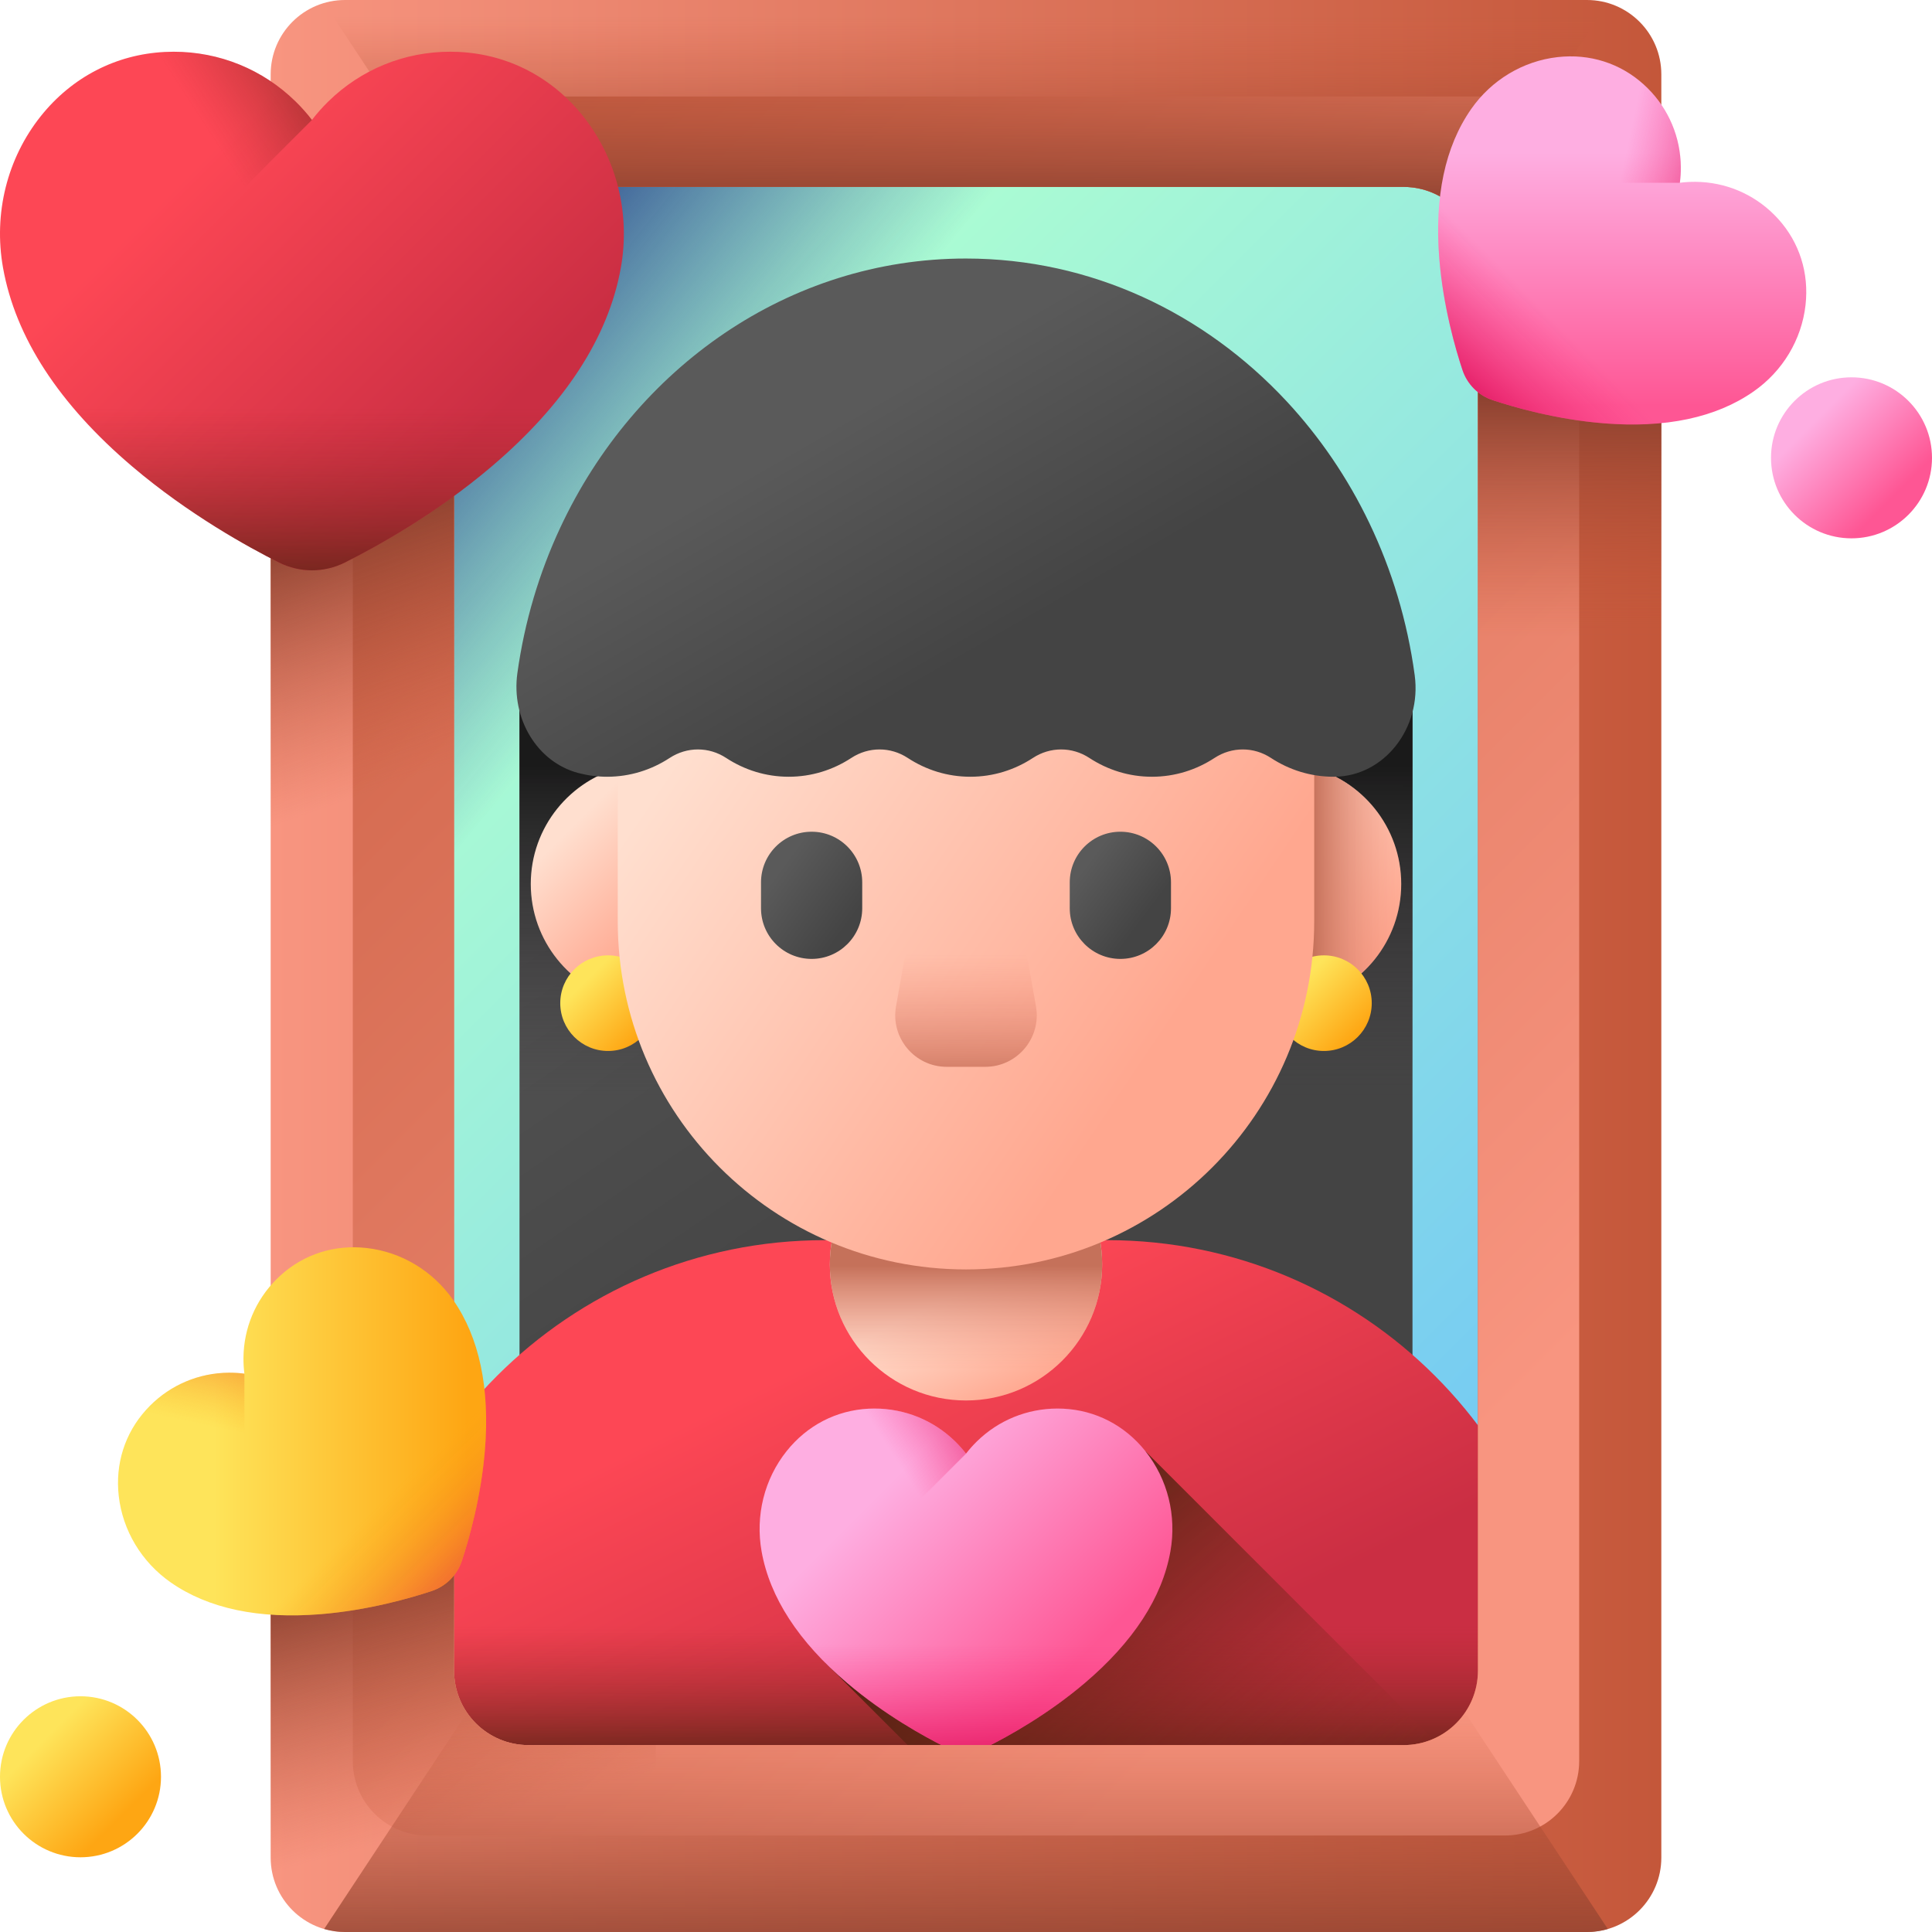 <svg width="70" height="70" viewBox="0 0 70 70" fill="none" xmlns="http://www.w3.org/2000/svg">
<path d="M67.083 19.505C68.694 19.505 70 18.199 70 16.588C70 14.977 68.694 13.671 67.083 13.671C65.472 13.671 64.167 14.977 64.167 16.588C64.167 18.199 65.472 19.505 67.083 19.505Z" fill="url(#paint0_linear_128_59)"/>
<path d="M2.917 67.293C4.527 67.293 5.833 65.987 5.833 64.376C5.833 62.765 4.527 61.459 2.917 61.459C1.306 61.459 0 62.765 0 64.376C0 65.987 1.306 67.293 2.917 67.293Z" fill="url(#paint1_linear_128_59)"/>
<path d="M12.782 3.497H57.218V66.504H12.782V3.497Z" fill="url(#paint2_linear_128_59)"/>
<path d="M12.782 33.913C14.892 34.552 17.129 34.896 19.447 34.896C32.139 34.896 42.427 24.608 42.427 11.916C42.427 8.944 41.862 6.104 40.835 3.497H12.782V33.913Z" fill="url(#paint3_linear_128_59)"/>
<path d="M18.823 24.748H51.177V52.802H18.823V24.748Z" fill="url(#paint4_linear_128_59)"/>
<path d="M18.823 24.748H51.177V44.956H18.823V24.748Z" fill="url(#paint5_linear_128_59)"/>
<path d="M55.175 63.467H14.825C13.865 63.467 13.086 62.689 13.086 61.728C13.086 52.453 20.606 44.933 29.882 44.933H40.118C49.394 44.933 56.914 52.453 56.914 61.728C56.913 62.689 56.135 63.467 55.175 63.467Z" fill="url(#paint6_linear_128_59)"/>
<path d="M13.086 61.729C13.086 62.689 13.865 63.467 14.825 63.467H55.175C56.135 63.467 56.914 62.689 56.914 61.729C56.914 59.644 56.532 57.648 55.838 55.806H14.162C13.468 57.648 13.086 59.644 13.086 61.729Z" fill="url(#paint7_linear_128_59)"/>
<path d="M41.502 52.58L29.908 60.249L33.126 63.467H52.389L41.502 52.58Z" fill="url(#paint8_linear_128_59)"/>
<path d="M35 50.742C37.724 50.742 39.933 48.534 39.933 45.81C39.933 43.086 37.724 40.877 35 40.877C32.276 40.877 30.067 43.086 30.067 45.81C30.067 48.534 32.276 50.742 35 50.742Z" fill="url(#paint9_linear_128_59)"/>
<path d="M35 50.742C37.724 50.742 39.933 48.534 39.933 45.81C39.933 43.086 37.724 40.877 35 40.877C32.276 40.877 30.067 43.086 30.067 45.81C30.067 48.534 32.276 50.742 35 50.742Z" fill="url(#paint10_linear_128_59)"/>
<path d="M19.231 32.028C19.231 29.965 20.663 28.237 22.587 27.783C23.101 27.661 23.593 28.059 23.593 28.587V35.469C23.593 35.997 23.101 36.395 22.587 36.274C20.663 35.819 19.231 34.091 19.231 32.028Z" fill="url(#paint11_linear_128_59)"/>
<path d="M50.769 32.028C50.769 29.965 49.337 28.237 47.413 27.783C46.899 27.661 46.407 28.059 46.407 28.587V35.469C46.407 35.997 46.899 36.395 47.413 36.274C49.337 35.819 50.769 34.091 50.769 32.028Z" fill="url(#paint12_linear_128_59)"/>
<path d="M50.769 32.028C50.769 29.965 49.337 28.237 47.413 27.783C46.899 27.661 46.407 28.059 46.407 28.587V35.469C46.407 35.997 46.899 36.395 47.413 36.274C49.337 35.819 50.769 34.091 50.769 32.028Z" fill="url(#paint13_linear_128_59)"/>
<path d="M22.032 38.079C22.988 38.079 23.764 37.303 23.764 36.346C23.764 35.389 22.988 34.614 22.032 34.614C21.075 34.614 20.299 35.389 20.299 36.346C20.299 37.303 21.075 38.079 22.032 38.079Z" fill="url(#paint14_linear_128_59)"/>
<path d="M47.968 38.079C48.925 38.079 49.701 37.303 49.701 36.346C49.701 35.389 48.925 34.614 47.968 34.614C47.011 34.614 46.236 35.389 46.236 36.346C46.236 37.303 47.011 38.079 47.968 38.079Z" fill="url(#paint15_linear_128_59)"/>
<path d="M35 45.994C28.031 45.994 22.382 40.345 22.382 33.376V26.906C22.382 19.937 28.032 14.288 35 14.288C41.968 14.288 47.617 19.937 47.617 26.906V33.376C47.617 40.345 41.968 45.994 35 45.994Z" fill="url(#paint16_linear_128_59)"/>
<path d="M35.697 38.653H34.303C33.141 38.653 32.261 37.603 32.465 36.459L33.264 31.966H36.736L37.535 36.459C37.738 37.603 36.859 38.653 35.697 38.653Z" fill="url(#paint17_linear_128_59)"/>
<path d="M29.407 34.743C28.394 34.743 27.573 33.922 27.573 32.909V31.969C27.573 30.956 28.394 30.135 29.407 30.135C30.419 30.135 31.24 30.956 31.24 31.969V32.909C31.24 33.922 30.419 34.743 29.407 34.743Z" fill="url(#paint18_linear_128_59)"/>
<path d="M40.593 34.743C39.581 34.743 38.759 33.922 38.759 32.909V31.969C38.759 30.956 39.58 30.135 40.593 30.135C41.606 30.135 42.427 30.956 42.427 31.969V32.909C42.427 33.922 41.606 34.743 40.593 34.743Z" fill="url(#paint19_linear_128_59)"/>
<path d="M35 63.467C34.728 63.467 34.457 63.403 34.214 63.281C33.48 62.914 32.046 62.126 30.693 60.977C28.934 59.483 27.891 57.879 27.594 56.211C27.363 54.914 27.692 53.591 28.498 52.58C29.245 51.643 30.302 51.096 31.476 51.039C31.545 51.035 31.615 51.034 31.684 51.034C32.784 51.034 33.822 51.458 34.608 52.227C34.75 52.366 34.881 52.514 35 52.669C35.119 52.514 35.25 52.366 35.392 52.227C36.177 51.458 37.216 51.034 38.316 51.034C38.385 51.034 38.454 51.035 38.523 51.039C39.698 51.096 40.755 51.643 41.502 52.58C42.307 53.591 42.637 54.914 42.406 56.211C42.109 57.88 41.066 59.483 39.306 60.977C37.954 62.126 36.52 62.914 35.786 63.281C35.543 63.403 35.272 63.467 35 63.467Z" fill="url(#paint20_linear_128_59)"/>
<path d="M28.018 57.596C28.531 58.769 29.426 59.901 30.693 60.977C32.046 62.126 33.48 62.914 34.214 63.281C34.457 63.403 34.729 63.467 35 63.467C35.272 63.467 35.544 63.403 35.786 63.281C36.521 62.914 37.954 62.126 39.307 60.977C40.574 59.901 41.469 58.769 41.982 57.596H28.018Z" fill="url(#paint21_linear_128_59)"/>
<path d="M34.608 52.227C33.823 51.458 32.784 51.034 31.684 51.034C31.615 51.034 31.546 51.035 31.477 51.039C30.302 51.096 29.245 51.643 28.498 52.58C27.693 53.591 27.363 54.914 27.594 56.211C27.758 57.131 28.149 58.032 28.763 58.906L35 52.669C34.881 52.514 34.75 52.366 34.608 52.227Z" fill="url(#paint22_linear_128_59)"/>
<path d="M51.257 24.462C51.517 26.377 50.154 28.127 48.354 28.142C48.342 28.143 48.329 28.143 48.317 28.143C47.487 28.143 46.711 27.895 46.05 27.462C45.423 27.051 44.632 27.051 44.004 27.462C43.343 27.895 42.567 28.143 41.737 28.143C40.907 28.143 40.131 27.895 39.47 27.462C38.843 27.051 38.051 27.051 37.424 27.462C36.763 27.895 35.987 28.143 35.157 28.143C34.327 28.143 33.551 27.895 32.89 27.462C32.263 27.051 31.471 27.051 30.844 27.462C30.183 27.895 29.407 28.143 28.577 28.143C27.747 28.143 26.971 27.895 26.31 27.462C25.683 27.051 24.892 27.051 24.263 27.462C23.602 27.895 22.826 28.143 21.996 28.143C21.64 28.143 21.293 28.097 20.962 28.01C19.46 27.619 18.517 26.033 18.745 24.391C19.005 22.521 19.538 20.747 20.3 19.117C22.999 13.335 28.567 9.367 34.996 9.367C39.534 9.367 43.641 11.343 46.616 14.539C47.817 15.83 48.833 17.319 49.617 18.958C50.428 20.652 50.992 22.505 51.257 24.462Z" fill="url(#paint23_linear_128_59)"/>
<path d="M9.807 2.694V67.306C9.807 68.794 11.013 70 12.501 70H57.499C58.986 70 60.193 68.794 60.193 67.306V2.694C60.193 1.206 58.986 0 57.499 0H12.501C11.013 0 9.807 1.206 9.807 2.694ZM50.854 63.228H19.146C17.658 63.228 16.452 62.022 16.452 60.534V9.466C16.452 7.978 17.658 6.772 19.146 6.772H50.854C52.342 6.772 53.548 7.978 53.548 9.466V60.534C53.548 62.022 52.342 63.228 50.854 63.228Z" fill="url(#paint24_linear_128_59)"/>
<path d="M12.783 6.19V63.809C12.783 65.297 13.989 66.504 15.476 66.504H54.523C56.011 66.504 57.217 65.297 57.217 63.809V6.19C57.217 4.703 56.011 3.496 54.523 3.496H15.476C13.989 3.496 12.783 4.703 12.783 6.19ZM50.854 63.228H19.146C17.658 63.228 16.452 62.022 16.452 60.534V9.466C16.452 7.978 17.658 6.772 19.146 6.772H50.853C52.341 6.772 53.548 7.978 53.548 9.466V60.534C53.548 62.022 52.342 63.228 50.854 63.228Z" fill="url(#paint25_linear_128_59)"/>
<path d="M23.764 63.228H19.146C17.659 63.228 16.452 62.022 16.452 60.534V53.44H9.807V67.306C9.807 68.794 11.013 70 12.501 70H23.764V63.228Z" fill="url(#paint26_linear_128_59)"/>
<path d="M53.548 11.791H60.193V32.44H53.548V11.791Z" fill="url(#paint27_linear_128_59)"/>
<path d="M9.807 13.583H16.452V38.079H9.807V13.583Z" fill="url(#paint28_linear_128_59)"/>
<path d="M57.499 0H12.501C12.239 0 11.986 0.039 11.745 0.11L16.92 7.95C17.405 7.239 18.221 6.772 19.146 6.772H50.854C51.779 6.772 52.595 7.239 53.08 7.95L58.254 0.11C58.014 0.039 57.761 0 57.499 0Z" fill="url(#paint29_linear_128_59)"/>
<path d="M57.499 70H12.501C12.239 70 11.986 69.961 11.745 69.891L16.92 62.05C17.405 62.761 18.221 63.228 19.146 63.228H50.854C51.779 63.228 52.595 62.761 53.08 62.05L58.254 69.891C58.014 69.961 57.761 70 57.499 70Z" fill="url(#paint30_linear_128_59)"/>
<path d="M11.302 20.665C10.891 20.665 10.48 20.567 10.113 20.384C9.004 19.828 6.837 18.638 4.793 16.902C2.134 14.644 0.558 12.22 0.109 9.698C-0.24 7.739 0.258 5.739 1.476 4.211C2.604 2.796 4.202 1.969 5.977 1.882C6.081 1.877 6.187 1.874 6.291 1.874C7.953 1.874 9.522 2.515 10.71 3.678C10.924 3.888 11.122 4.111 11.302 4.345C11.482 4.111 11.68 3.888 11.894 3.678C13.081 2.515 14.65 1.874 16.313 1.874C16.417 1.874 16.523 1.877 16.627 1.882C18.401 1.968 20 2.795 21.128 4.211C22.345 5.739 22.844 7.739 22.495 9.698C22.045 12.22 20.469 14.644 17.81 16.902C15.767 18.638 13.6 19.828 12.49 20.384C12.123 20.567 11.712 20.665 11.302 20.665Z" fill="url(#paint31_linear_128_59)"/>
<path d="M0.75 11.791C1.525 13.564 2.878 15.276 4.793 16.902C6.837 18.638 9.004 19.828 10.114 20.384C10.481 20.567 10.892 20.664 11.302 20.664C11.712 20.664 12.123 20.567 12.49 20.384C13.6 19.828 15.767 18.638 17.811 16.902C19.725 15.276 21.078 13.564 21.854 11.791H0.75Z" fill="url(#paint32_linear_128_59)"/>
<path d="M10.709 3.679C9.522 2.515 7.953 1.875 6.291 1.875C6.187 1.875 6.081 1.877 5.976 1.882C4.202 1.969 2.604 2.796 1.476 4.211C0.258 5.739 -0.24 7.739 0.109 9.698C0.357 11.09 0.949 12.452 1.875 13.772L11.302 4.346C11.122 4.112 10.924 3.889 10.709 3.679Z" fill="url(#paint33_linear_128_59)"/>
<path d="M53.405 14.081C53.218 13.894 53.074 13.662 52.99 13.41C52.737 12.649 52.291 11.114 52.15 9.386C51.967 7.139 52.354 5.311 53.302 3.952C54.038 2.897 55.18 2.211 56.435 2.069C57.597 1.938 58.706 2.29 59.557 3.062C59.607 3.107 59.656 3.154 59.704 3.202C60.464 3.962 60.888 4.972 60.899 6.046C60.901 6.24 60.889 6.433 60.865 6.622C61.054 6.597 61.246 6.586 61.441 6.588C62.515 6.599 63.525 7.023 64.285 7.783C64.332 7.831 64.379 7.88 64.425 7.93C65.197 8.781 65.549 9.89 65.418 11.052C65.276 12.307 64.59 13.449 63.534 14.185C62.176 15.133 60.348 15.52 58.1 15.337C56.373 15.196 54.838 14.75 54.077 14.496C53.825 14.412 53.593 14.269 53.405 14.081Z" fill="url(#paint34_linear_128_59)"/>
<path d="M52.638 5.202C52.182 6.367 52.018 7.768 52.15 9.386C52.291 11.114 52.737 12.649 52.99 13.41C53.074 13.662 53.218 13.894 53.405 14.081C53.593 14.269 53.825 14.412 54.077 14.496C54.838 14.749 56.372 15.196 58.1 15.336C59.719 15.468 61.12 15.304 62.284 14.848L52.638 5.202Z" fill="url(#paint35_linear_128_59)"/>
<path d="M60.899 6.046C60.888 4.972 60.463 3.962 59.703 3.202C59.656 3.154 59.606 3.107 59.556 3.062C58.706 2.29 57.597 1.938 56.435 2.069C55.18 2.211 54.038 2.897 53.301 3.952C52.779 4.702 52.427 5.595 52.247 6.622H60.864C60.889 6.433 60.901 6.24 60.899 6.046Z" fill="url(#paint36_linear_128_59)"/>
<path d="M16.315 57.23C16.127 57.417 15.895 57.561 15.643 57.645C14.882 57.898 13.347 58.344 11.62 58.485C9.372 58.668 7.544 58.281 6.186 57.334C5.131 56.597 4.444 55.455 4.302 54.2C4.171 53.038 4.524 51.929 5.295 51.079C5.34 51.029 5.388 50.979 5.435 50.931C6.195 50.172 7.205 49.747 8.28 49.736C8.474 49.734 8.666 49.746 8.855 49.77C8.831 49.581 8.819 49.389 8.821 49.195C8.832 48.12 9.256 47.11 10.017 46.35C10.064 46.303 10.114 46.256 10.164 46.21C11.014 45.439 12.123 45.086 13.285 45.218C14.54 45.359 15.682 46.046 16.419 47.101C17.366 48.459 17.753 50.288 17.57 52.535C17.429 54.263 16.983 55.797 16.73 56.558C16.646 56.81 16.502 57.042 16.315 57.23Z" fill="url(#paint37_linear_128_59)"/>
<path d="M7.436 57.997C8.6 58.453 10.001 58.617 11.62 58.485C13.347 58.344 14.882 57.898 15.643 57.645C15.895 57.561 16.127 57.417 16.315 57.23C16.502 57.042 16.646 56.81 16.73 56.558C16.983 55.797 17.429 54.262 17.57 52.535C17.702 50.916 17.538 49.515 17.082 48.351L7.436 57.997Z" fill="url(#paint38_linear_128_59)"/>
<path d="M8.28 49.736C7.205 49.747 6.195 50.172 5.435 50.931C5.388 50.979 5.341 51.029 5.295 51.079C4.524 51.929 4.171 53.038 4.302 54.2C4.444 55.455 5.131 56.597 6.186 57.334C6.935 57.856 7.828 58.208 8.855 58.388V49.771C8.666 49.746 8.474 49.734 8.28 49.736Z" fill="url(#paint39_linear_128_59)"/>
<defs>
<linearGradient id="paint0_linear_128_59" x1="65.746" y1="15.251" x2="68.542" y2="18.047" gradientUnits="userSpaceOnUse">
<stop stop-color="#FEAEE1"/>
<stop offset="1" stop-color="#FE5694"/>
</linearGradient>
<linearGradient id="paint1_linear_128_59" x1="1.58" y1="63.039" x2="4.376" y2="65.835" gradientUnits="userSpaceOnUse">
<stop stop-color="#FEE45A"/>
<stop offset="1" stop-color="#FEA613"/>
</linearGradient>
<linearGradient id="paint2_linear_128_59" x1="18.959" y1="18.959" x2="66.11" y2="66.11" gradientUnits="userSpaceOnUse">
<stop stop-color="#AEFFD1"/>
<stop offset="1" stop-color="#60B7FF"/>
</linearGradient>
<linearGradient id="paint3_linear_128_59" x1="26.564" y1="18.506" x2="14.897" y2="9.036" gradientUnits="userSpaceOnUse">
<stop stop-color="#1F3596" stop-opacity="0"/>
<stop offset="0.407" stop-color="#1D3290" stop-opacity="0.407"/>
<stop offset="0.951" stop-color="#192B7F" stop-opacity="0.951"/>
<stop offset="1" stop-color="#192A7D"/>
</linearGradient>
<linearGradient id="paint4_linear_128_59" x1="22.207" y1="19.918" x2="37.665" y2="42.703" gradientUnits="userSpaceOnUse">
<stop stop-color="#5A5A5A"/>
<stop offset="1" stop-color="#444444"/>
</linearGradient>
<linearGradient id="paint5_linear_128_59" x1="35" y1="39.758" x2="35" y2="27.716" gradientUnits="userSpaceOnUse">
<stop stop-color="#433F43" stop-opacity="0"/>
<stop offset="1" stop-color="#1A1A1A"/>
</linearGradient>
<linearGradient id="paint6_linear_128_59" x1="29.68" y1="49.166" x2="36.47" y2="62.958" gradientUnits="userSpaceOnUse">
<stop stop-color="#FD4755"/>
<stop offset="1" stop-color="#CA2E43"/>
</linearGradient>
<linearGradient id="paint7_linear_128_59" x1="35" y1="58.911" x2="35" y2="64.718" gradientUnits="userSpaceOnUse">
<stop stop-color="#A72B2B" stop-opacity="0"/>
<stop offset="1" stop-color="#42210B"/>
</linearGradient>
<linearGradient id="paint8_linear_128_59" x1="47.211" y1="68.763" x2="35.259" y2="55.15" gradientUnits="userSpaceOnUse">
<stop stop-color="#A72B2B" stop-opacity="0"/>
<stop offset="1" stop-color="#42210B"/>
</linearGradient>
<linearGradient id="paint9_linear_128_59" x1="35.347" y1="46.491" x2="37.327" y2="50.381" gradientUnits="userSpaceOnUse">
<stop stop-color="#FFDFCF"/>
<stop offset="1" stop-color="#FFA78F"/>
</linearGradient>
<linearGradient id="paint10_linear_128_59" x1="35" y1="49.677" x2="35" y2="45.852" gradientUnits="userSpaceOnUse">
<stop stop-color="#F89580" stop-opacity="0"/>
<stop offset="0.997" stop-color="#C5715A"/>
</linearGradient>
<linearGradient id="paint11_linear_128_59" x1="20.514" y1="30.142" x2="24.023" y2="33.651" gradientUnits="userSpaceOnUse">
<stop stop-color="#FFDFCF"/>
<stop offset="1" stop-color="#FFA78F"/>
</linearGradient>
<linearGradient id="paint12_linear_128_59" x1="45.047" y1="29.476" x2="49.957" y2="34.385" gradientUnits="userSpaceOnUse">
<stop stop-color="#FFDFCF"/>
<stop offset="1" stop-color="#FFA78F"/>
</linearGradient>
<linearGradient id="paint13_linear_128_59" x1="50.947" y1="32.028" x2="47.534" y2="32.028" gradientUnits="userSpaceOnUse">
<stop stop-color="#F89580" stop-opacity="0"/>
<stop offset="0.997" stop-color="#C5715A"/>
</linearGradient>
<linearGradient id="paint14_linear_128_59" x1="21.227" y1="35.542" x2="23.216" y2="37.531" gradientUnits="userSpaceOnUse">
<stop stop-color="#FEE45A"/>
<stop offset="1" stop-color="#FEA613"/>
</linearGradient>
<linearGradient id="paint15_linear_128_59" x1="47.164" y1="35.542" x2="49.153" y2="37.531" gradientUnits="userSpaceOnUse">
<stop stop-color="#FEE45A"/>
<stop offset="1" stop-color="#FEA613"/>
</linearGradient>
<linearGradient id="paint16_linear_128_59" x1="26.529" y1="24.446" x2="43.36" y2="35.761" gradientUnits="userSpaceOnUse">
<stop stop-color="#FFDFCF"/>
<stop offset="1" stop-color="#FFA78F"/>
</linearGradient>
<linearGradient id="paint17_linear_128_59" x1="35" y1="34.553" x2="35" y2="39.504" gradientUnits="userSpaceOnUse">
<stop stop-color="#F89580" stop-opacity="0"/>
<stop offset="0.997" stop-color="#C5715A"/>
</linearGradient>
<linearGradient id="paint18_linear_128_59" x1="28.211" y1="31.559" x2="30.757" y2="33.433" gradientUnits="userSpaceOnUse">
<stop stop-color="#5A5A5A"/>
<stop offset="1" stop-color="#444444"/>
</linearGradient>
<linearGradient id="paint19_linear_128_59" x1="39.273" y1="31.449" x2="41.536" y2="33.147" gradientUnits="userSpaceOnUse">
<stop stop-color="#5A5A5A"/>
<stop offset="1" stop-color="#444444"/>
</linearGradient>
<linearGradient id="paint20_linear_128_59" x1="32.631" y1="53.325" x2="39.281" y2="59.974" gradientUnits="userSpaceOnUse">
<stop stop-color="#FEAEE1"/>
<stop offset="1" stop-color="#FE5694"/>
</linearGradient>
<linearGradient id="paint21_linear_128_59" x1="35" y1="59.568" x2="35" y2="64.847" gradientUnits="userSpaceOnUse">
<stop stop-color="#FD3581" stop-opacity="0"/>
<stop offset="0.277" stop-color="#F62C78" stop-opacity="0.277"/>
<stop offset="0.728" stop-color="#E11460" stop-opacity="0.728"/>
<stop offset="1" stop-color="#D2024E"/>
</linearGradient>
<linearGradient id="paint22_linear_128_59" x1="32.569" y1="53.056" x2="36.694" y2="50.377" gradientUnits="userSpaceOnUse">
<stop stop-color="#FD3581" stop-opacity="0"/>
<stop offset="1" stop-color="#D2024E"/>
</linearGradient>
<linearGradient id="paint23_linear_128_59" x1="30.161" y1="15.371" x2="35.041" y2="23.858" gradientUnits="userSpaceOnUse">
<stop stop-color="#5A5A5A"/>
<stop offset="1" stop-color="#444444"/>
</linearGradient>
<linearGradient id="paint24_linear_128_59" x1="9.807" y1="35" x2="60.193" y2="35" gradientUnits="userSpaceOnUse">
<stop stop-color="#F89580"/>
<stop offset="1" stop-color="#C4573A"/>
</linearGradient>
<linearGradient id="paint25_linear_128_59" x1="52.934" y1="52.934" x2="3.575" y2="3.575" gradientUnits="userSpaceOnUse">
<stop stop-color="#F89580"/>
<stop offset="1" stop-color="#C4573A"/>
</linearGradient>
<linearGradient id="paint26_linear_128_59" x1="16.922" y1="65.953" x2="14.314" y2="56.208" gradientUnits="userSpaceOnUse">
<stop stop-color="#C4573A" stop-opacity="0"/>
<stop offset="1" stop-color="#883F2E"/>
</linearGradient>
<linearGradient id="paint27_linear_128_59" x1="56.87" y1="23.059" x2="56.87" y2="14.086" gradientUnits="userSpaceOnUse">
<stop stop-color="#C4573A" stop-opacity="0"/>
<stop offset="1" stop-color="#883F2E"/>
</linearGradient>
<linearGradient id="paint28_linear_128_59" x1="14.054" y1="28.488" x2="10.76" y2="19.018" gradientUnits="userSpaceOnUse">
<stop stop-color="#C4573A" stop-opacity="0"/>
<stop offset="1" stop-color="#883F2E"/>
</linearGradient>
<linearGradient id="paint29_linear_128_59" x1="35" y1="0.613" x2="35" y2="7.88" gradientUnits="userSpaceOnUse">
<stop stop-color="#C4573A" stop-opacity="0"/>
<stop offset="1" stop-color="#883F2E"/>
</linearGradient>
<linearGradient id="paint30_linear_128_59" x1="35" y1="61.825" x2="35" y2="71.942" gradientUnits="userSpaceOnUse">
<stop stop-color="#C4573A" stop-opacity="0"/>
<stop offset="1" stop-color="#883F2E"/>
</linearGradient>
<linearGradient id="paint31_linear_128_59" x1="7.722" y1="5.337" x2="17.771" y2="15.386" gradientUnits="userSpaceOnUse">
<stop stop-color="#FD4755"/>
<stop offset="1" stop-color="#CA2E43"/>
</linearGradient>
<linearGradient id="paint32_linear_128_59" x1="11.302" y1="14.772" x2="11.302" y2="22.749" gradientUnits="userSpaceOnUse">
<stop stop-color="#A72B2B" stop-opacity="0"/>
<stop offset="1" stop-color="#42210B"/>
</linearGradient>
<linearGradient id="paint33_linear_128_59" x1="7.628" y1="4.93" x2="13.862" y2="0.882" gradientUnits="userSpaceOnUse">
<stop stop-color="#A72B2B" stop-opacity="0"/>
<stop offset="1" stop-color="#42210B"/>
</linearGradient>
<linearGradient id="paint34_linear_128_59" x1="58.828" y1="5.523" x2="58.828" y2="14.708" gradientUnits="userSpaceOnUse">
<stop stop-color="#FEAEE1"/>
<stop offset="1" stop-color="#FE5694"/>
</linearGradient>
<linearGradient id="paint35_linear_128_59" x1="56.152" y1="11.471" x2="52.506" y2="15.117" gradientUnits="userSpaceOnUse">
<stop stop-color="#FD3581" stop-opacity="0"/>
<stop offset="1" stop-color="#D2024E"/>
</linearGradient>
<linearGradient id="paint36_linear_128_59" x1="58.971" y1="5.294" x2="63.67" y2="6.293" gradientUnits="userSpaceOnUse">
<stop stop-color="#FD3581" stop-opacity="0"/>
<stop offset="1" stop-color="#D2024E"/>
</linearGradient>
<linearGradient id="paint37_linear_128_59" x1="7.75" y1="51.799" x2="16.935" y2="51.799" gradientUnits="userSpaceOnUse">
<stop stop-color="#FEE45A"/>
<stop offset="1" stop-color="#FEA613"/>
</linearGradient>
<linearGradient id="paint38_linear_128_59" x1="13.698" y1="54.475" x2="17.344" y2="58.121" gradientUnits="userSpaceOnUse">
<stop stop-color="#FEA613" stop-opacity="0"/>
<stop offset="1" stop-color="#E94444"/>
</linearGradient>
<linearGradient id="paint39_linear_128_59" x1="7.521" y1="51.657" x2="8.52" y2="46.957" gradientUnits="userSpaceOnUse">
<stop stop-color="#FEA613" stop-opacity="0"/>
<stop offset="1" stop-color="#E94444"/>
</linearGradient>
</defs>
</svg>
